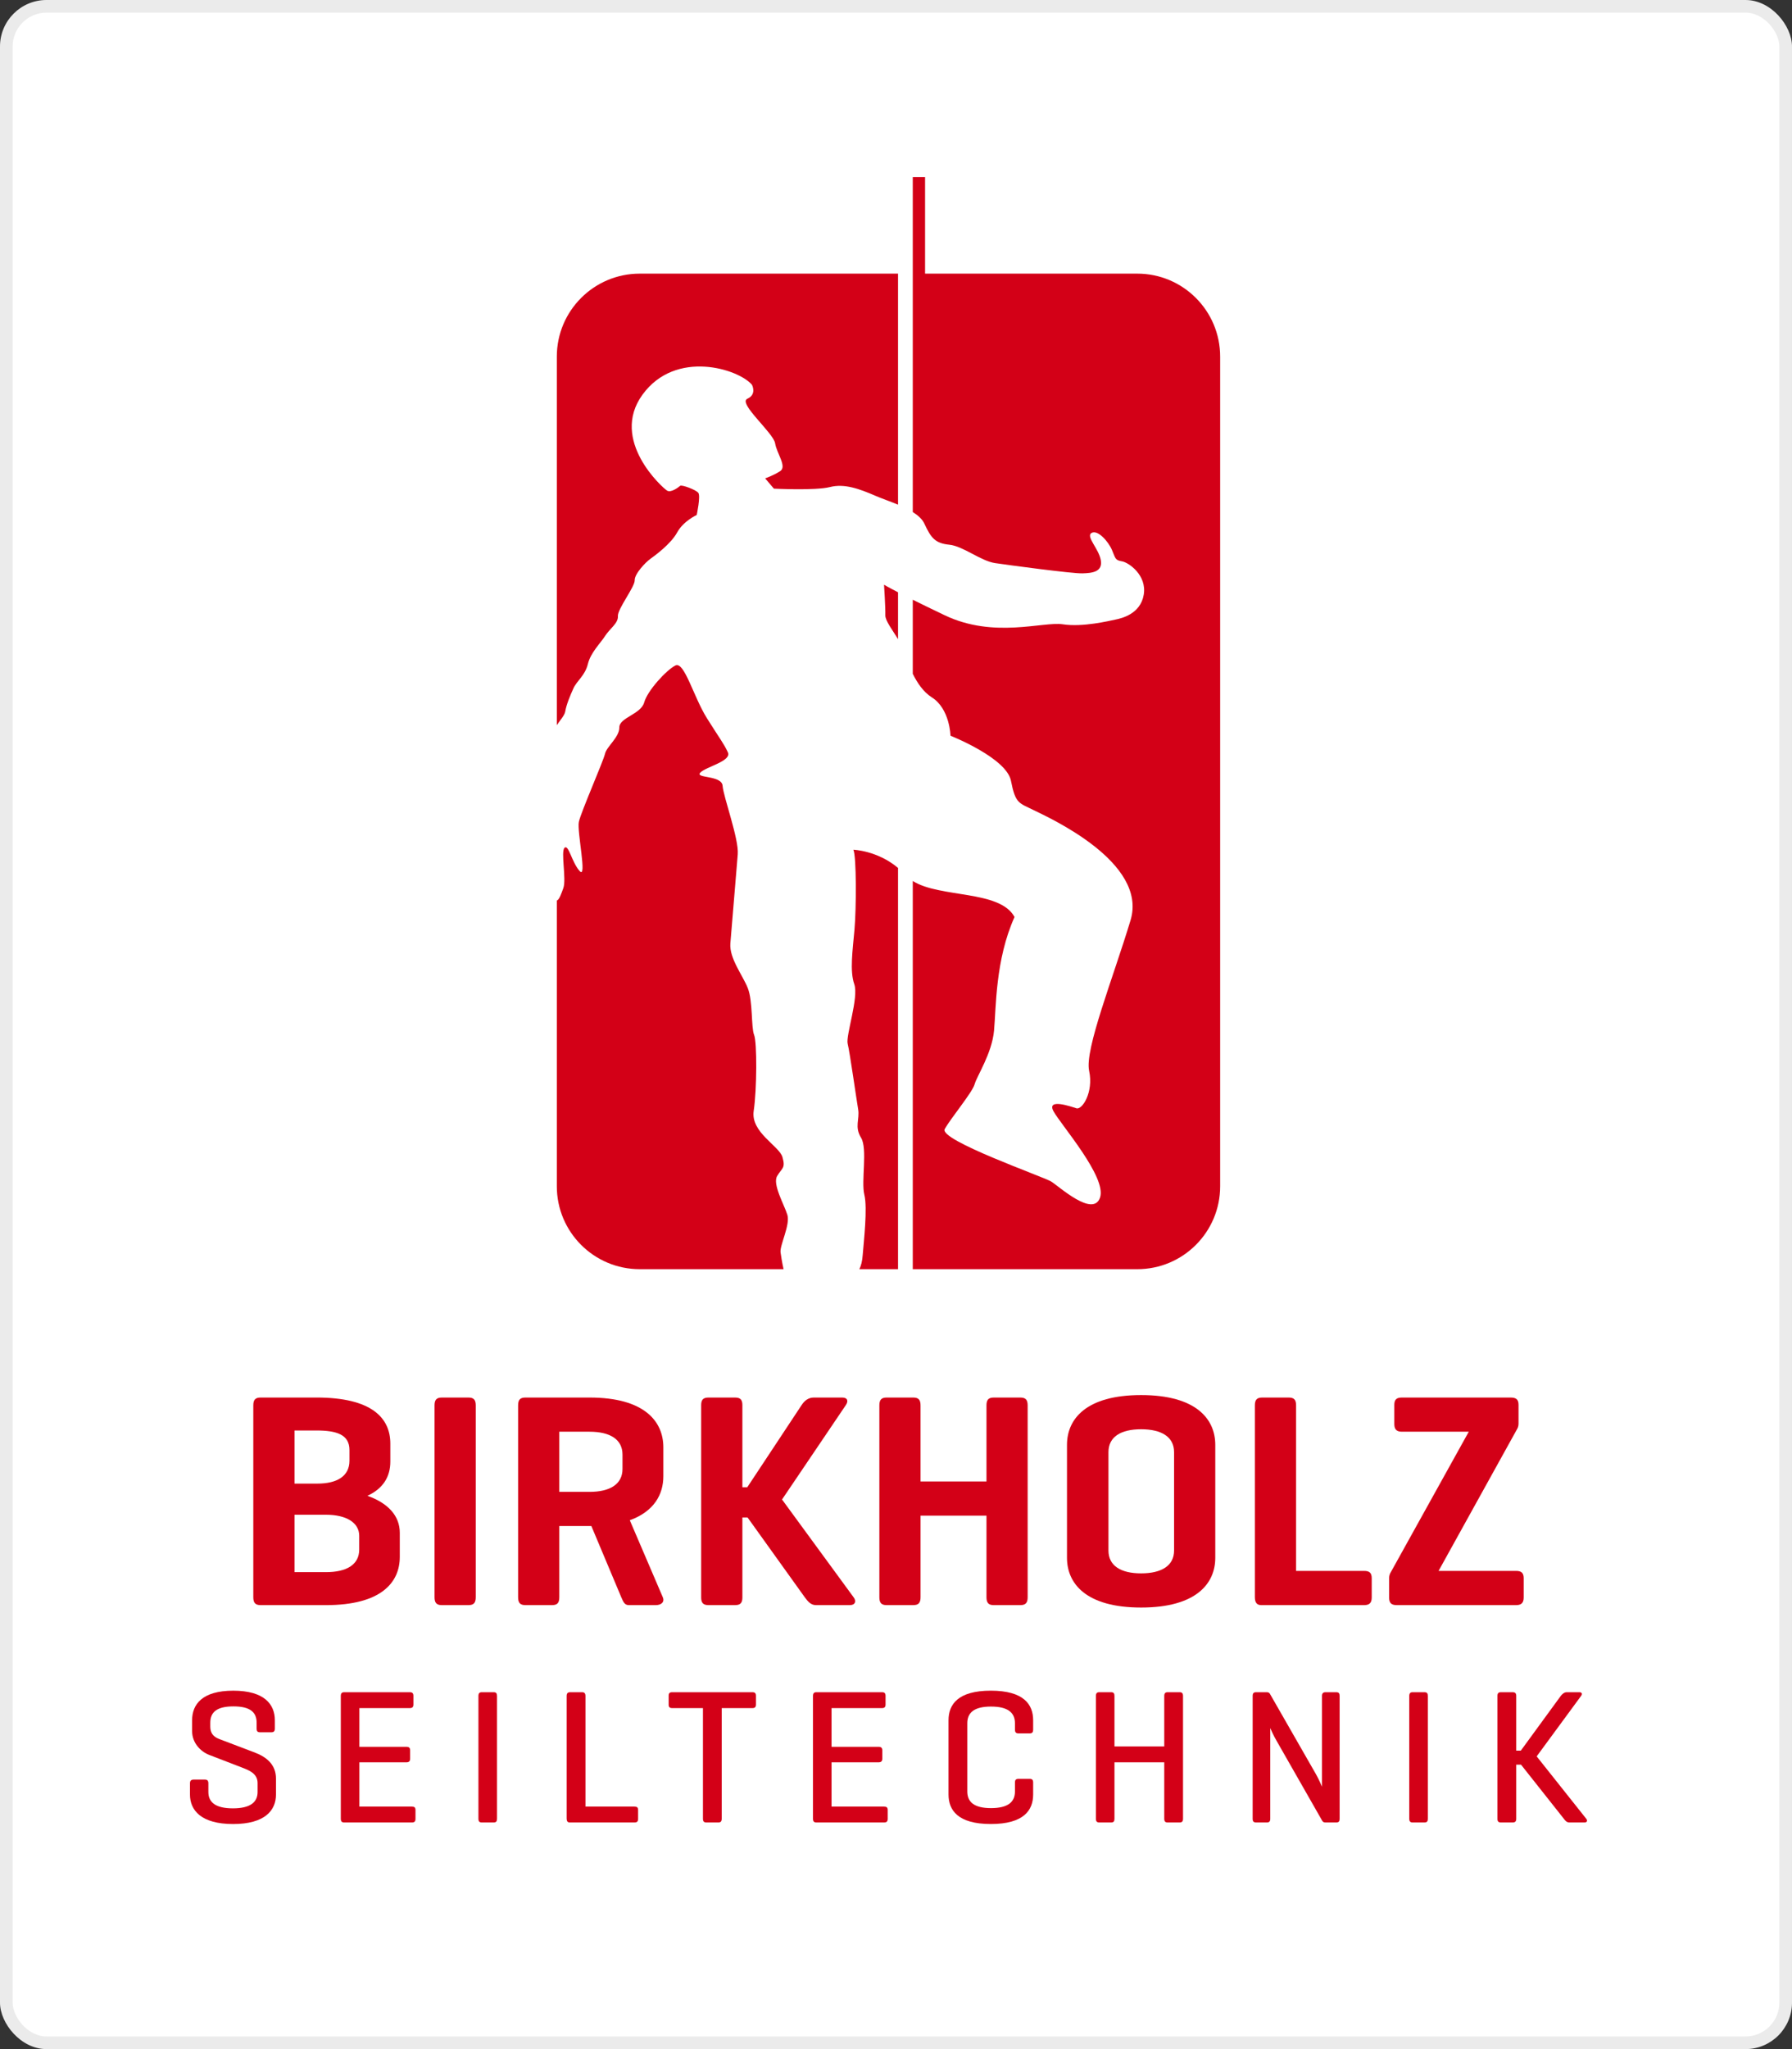 <?xml version="1.0" encoding="UTF-8"?> <svg xmlns="http://www.w3.org/2000/svg" width="154" height="176" viewBox="0 0 154 176" fill="none"><rect x="0" y="0" width="154" height="176" fill="#333333" stroke="none"/><rect width="154" height="176" rx="4" fill="white"></rect><rect x="0.543" y="0.543" width="152.914" height="174.914" rx="3.457" stroke="black" stroke-opacity="0.08" stroke-width="1.086"></rect><path fill-rule="evenodd" clip-rule="evenodd" d="M25.309 130.103V135.033H28.012C29.767 135.033 30.87 134.406 30.87 133.092L30.87 131.913C30.87 130.786 29.767 130.103 28.012 130.103H25.309ZM25.309 122.866V127.429H27.276C28.957 127.429 30.032 126.797 30.032 125.462V124.545C30.032 123.232 28.957 122.866 27.198 122.866H25.309ZM22.401 137.866C21.926 137.866 21.768 137.654 21.768 137.183V120.715C21.768 120.244 21.926 120.036 22.401 120.036H27.198C31.945 120.036 33.544 121.79 33.544 123.993V125.54C33.544 126.824 32.939 127.849 31.575 128.477C33.361 129.106 34.357 130.209 34.357 131.65V133.722C34.357 135.924 32.756 137.866 28.012 137.866H22.401Z" fill="#D30017"></path><path fill-rule="evenodd" clip-rule="evenodd" d="M40.885 137.183C40.885 137.655 40.726 137.866 40.255 137.866H37.973C37.502 137.866 37.343 137.655 37.343 137.183V120.716C37.343 120.244 37.502 120.037 37.973 120.037H40.255C40.726 120.037 40.885 120.244 40.885 120.716V137.183Z" fill="#D30017"></path><path fill-rule="evenodd" clip-rule="evenodd" d="M48.065 122.972V128.138H50.662C52.422 128.138 53.496 127.481 53.496 126.17V124.938C53.496 123.627 52.422 122.972 50.662 122.972H48.065ZM48.065 131.073V137.183C48.065 137.655 47.911 137.866 47.439 137.866H45.157C44.684 137.866 44.525 137.655 44.525 137.183V120.716C44.525 120.244 44.684 120.037 45.157 120.037H50.662C55.409 120.037 57.006 122.107 57.006 124.309V126.797C57.006 128.346 56.222 129.814 54.123 130.576L56.957 137.183C57.137 137.603 56.825 137.866 56.353 137.866H54.043C53.678 137.866 53.571 137.603 53.388 137.183L50.82 131.073H50.662H48.065Z" fill="#D30017"></path><path fill-rule="evenodd" clip-rule="evenodd" d="M73.369 137.21C73.603 137.525 73.501 137.866 73.029 137.866H70.117C69.671 137.866 69.41 137.525 69.173 137.21L64.245 130.339H63.799V137.21C63.799 137.655 63.642 137.866 63.169 137.866H60.885C60.416 137.866 60.257 137.655 60.257 137.21V120.689C60.257 120.244 60.416 120.037 60.885 120.037H63.169C63.642 120.037 63.799 120.244 63.799 120.689V127.742H64.219L68.885 120.689C69.12 120.322 69.462 120.037 69.933 120.037H72.373C72.847 120.037 72.923 120.349 72.686 120.689L67.206 128.794L73.369 137.21Z" fill="#D30017"></path><path fill-rule="evenodd" clip-rule="evenodd" d="M79.11 127.247H84.775V120.716C84.775 120.244 84.934 120.037 85.402 120.037H87.682C88.155 120.037 88.314 120.244 88.314 120.716L88.314 137.183C88.314 137.655 88.155 137.866 87.682 137.866H85.402C84.934 137.866 84.775 137.655 84.775 137.183V130.183H79.11V137.183C79.11 137.655 78.951 137.866 78.478 137.866H76.198C75.729 137.866 75.57 137.655 75.57 137.183V120.716C75.57 120.244 75.729 120.037 76.198 120.037H78.478C78.951 120.037 79.109 120.244 79.109 120.716L79.11 127.247Z" fill="#D30017"></path><path fill-rule="evenodd" clip-rule="evenodd" d="M100.897 124.728C100.897 123.418 99.822 122.761 98.065 122.761C96.31 122.761 95.258 123.418 95.258 124.728V133.172C95.258 134.481 96.309 135.138 98.065 135.138C99.823 135.138 100.897 134.481 100.897 133.172V124.728ZM91.694 124.1C91.694 121.896 93.318 119.825 98.065 119.825C102.812 119.825 104.438 121.896 104.438 124.1L104.438 133.802C104.438 136.004 102.812 138.074 98.065 138.074C93.318 138.074 91.694 136.004 91.694 133.802V124.1Z" fill="#D30017"></path><path fill-rule="evenodd" clip-rule="evenodd" d="M111.382 134.927H117.227C117.677 134.927 117.883 135.086 117.883 135.558L117.883 137.21C117.883 137.681 117.677 137.866 117.227 137.866H108.394C107.999 137.866 107.84 137.629 107.84 137.183V120.716C107.84 120.244 107.999 120.037 108.473 120.037H110.752C111.223 120.037 111.382 120.244 111.382 120.716V134.927Z" fill="#D30017"></path><path fill-rule="evenodd" clip-rule="evenodd" d="M129.812 120.037C130.285 120.037 130.498 120.191 130.498 120.664V122.29C130.498 122.526 130.417 122.683 130.336 122.815L123.627 134.927H130.285C130.731 134.927 130.942 135.086 130.942 135.558V137.21C130.942 137.681 130.731 137.866 130.285 137.866H120.037C119.564 137.866 119.377 137.681 119.377 137.21L119.377 135.558C119.377 135.348 119.431 135.216 119.481 135.111L126.222 122.972H120.48C120.037 122.972 119.824 122.788 119.824 122.316V120.664C119.824 120.19 120.037 120.037 120.48 120.037H129.812Z" fill="#D30017"></path><path fill-rule="evenodd" clip-rule="evenodd" d="M22.054 147.965C22.054 147.075 21.511 146.564 20.061 146.564C18.615 146.564 18.072 147.075 18.072 147.965V148.295C18.072 149.052 18.566 149.263 18.909 149.393L21.904 150.53C22.895 150.911 23.717 151.552 23.717 152.769V154.134C23.717 155.485 22.779 156.668 20.031 156.668C17.282 156.668 16.326 155.485 16.326 154.134V153.182C16.326 152.95 16.424 152.851 16.639 152.851H17.612C17.825 152.851 17.907 152.95 17.907 153.182V153.919C17.907 154.807 18.532 155.321 20.015 155.321C21.495 155.321 22.136 154.807 22.136 153.919V153.147C22.136 152.323 21.395 152.046 20.752 151.8L17.976 150.73C17.248 150.45 16.509 149.708 16.509 148.688V147.752C16.509 146.401 17.366 145.215 20.047 145.215C22.73 145.215 23.619 146.401 23.619 147.752V148.474C23.619 148.688 23.534 148.789 23.319 148.789H22.351C22.12 148.789 22.054 148.688 22.054 148.474V147.965Z" fill="#D30017"></path><path fill-rule="evenodd" clip-rule="evenodd" d="M29.585 156.535C29.371 156.535 29.288 156.437 29.288 156.21V145.677C29.288 145.445 29.371 145.346 29.585 145.346H35.214C35.428 145.346 35.527 145.429 35.527 145.659V146.4C35.527 146.628 35.428 146.711 35.214 146.711H30.884V150.036H34.917C35.149 150.036 35.246 150.121 35.246 150.348V151.054C35.246 151.27 35.149 151.368 34.917 151.368H30.884V155.172H35.393C35.607 155.172 35.706 155.236 35.706 155.467V156.223C35.706 156.455 35.607 156.535 35.393 156.535H29.585Z" fill="#D30017"></path><path fill-rule="evenodd" clip-rule="evenodd" d="M42.712 156.21C42.712 156.437 42.643 156.535 42.413 156.535H41.41C41.196 156.535 41.115 156.437 41.115 156.21V145.677C41.115 145.445 41.196 145.346 41.41 145.346H42.413C42.643 145.346 42.712 145.445 42.712 145.677V156.21Z" fill="#D30017"></path><path fill-rule="evenodd" clip-rule="evenodd" d="M50.313 155.172H54.524C54.738 155.172 54.836 155.236 54.836 155.467V156.223C54.836 156.455 54.738 156.535 54.524 156.535H48.962C48.779 156.535 48.698 156.421 48.698 156.21V145.677C48.698 145.445 48.779 145.346 49.013 145.346H50.013C50.228 145.346 50.313 145.445 50.313 145.677L50.313 155.172Z" fill="#D30017"></path><path fill-rule="evenodd" clip-rule="evenodd" d="M64.655 145.346C64.87 145.346 64.965 145.429 64.965 145.659V146.4C64.965 146.628 64.87 146.711 64.655 146.711H62.023V156.21C62.023 156.437 61.94 156.535 61.727 156.535H60.705C60.491 156.535 60.41 156.437 60.41 156.21V146.711H57.775C57.548 146.711 57.463 146.628 57.463 146.4V145.659C57.463 145.429 57.548 145.346 57.775 145.346H64.655Z" fill="#D30017"></path><path fill-rule="evenodd" clip-rule="evenodd" d="M70.164 156.535C69.947 156.535 69.864 156.437 69.864 156.21V145.677C69.864 145.445 69.947 145.346 70.164 145.346H75.79C76.005 145.346 76.103 145.429 76.103 145.659V146.4C76.103 146.628 76.005 146.711 75.79 146.711H71.462V150.036H75.493C75.726 150.036 75.823 150.121 75.823 150.348V151.054C75.823 151.27 75.726 151.368 75.493 151.368H71.462V155.172H75.972C76.186 155.172 76.286 155.236 76.286 155.467L76.287 156.223C76.287 156.455 76.186 156.535 75.972 156.535H70.164Z" fill="#D30017"></path><path fill-rule="evenodd" clip-rule="evenodd" d="M88.786 154.133C88.786 155.484 87.98 156.667 85.151 156.667C82.32 156.667 81.514 155.484 81.514 154.133V147.752C81.514 146.4 82.32 145.214 85.151 145.214C87.98 145.214 88.786 146.4 88.786 147.752V148.555C88.786 148.788 88.704 148.884 88.489 148.884H87.536C87.304 148.884 87.223 148.788 87.223 148.555V148.012C87.223 147.124 86.648 146.579 85.164 146.579C83.686 146.579 83.128 147.124 83.128 148.012V153.869C83.128 154.759 83.686 155.301 85.164 155.301C86.648 155.301 87.223 154.759 87.223 153.869V153.097C87.223 152.882 87.304 152.787 87.536 152.787H88.489C88.704 152.787 88.786 152.882 88.786 153.097V154.133Z" fill="#D30017"></path><path fill-rule="evenodd" clip-rule="evenodd" d="M95.775 150.003H100.053V145.677C100.053 145.445 100.133 145.346 100.348 145.346H101.372C101.584 145.346 101.666 145.445 101.666 145.677V156.21C101.666 156.437 101.584 156.535 101.371 156.535H100.348C100.133 156.535 100.053 156.437 100.053 156.21V151.368H95.775V156.21C95.775 156.437 95.708 156.535 95.478 156.535H94.473C94.259 156.535 94.179 156.437 94.179 156.21V145.677C94.179 145.445 94.259 145.346 94.473 145.346H95.478C95.708 145.346 95.775 145.445 95.775 145.677V150.003Z" fill="#D30017"></path><path fill-rule="evenodd" clip-rule="evenodd" d="M115.124 156.223C115.124 156.437 115.055 156.535 114.825 156.535H113.921C113.755 156.535 113.69 156.487 113.626 156.385L109.757 149.61C109.394 149 109.195 148.49 109.162 148.423L109.162 156.223C109.162 156.437 109.082 156.535 108.869 156.535H107.948C107.732 156.535 107.65 156.437 107.65 156.223L107.651 145.659C107.651 145.445 107.732 145.346 107.948 145.346H108.869C108.999 145.346 109.082 145.396 109.13 145.478L113.099 152.404C113.327 152.8 113.608 153.461 113.608 153.461L113.608 145.659C113.608 145.445 113.708 145.346 113.921 145.346H114.825C115.055 145.346 115.124 145.445 115.124 145.659V156.223Z" fill="#D30017"></path><path fill-rule="evenodd" clip-rule="evenodd" d="M122.704 156.21C122.704 156.437 122.635 156.535 122.405 156.535H121.4C121.189 156.535 121.108 156.437 121.108 156.21V145.677C121.108 145.445 121.189 145.346 121.4 145.346H122.405C122.635 145.346 122.704 145.445 122.704 145.677V156.21Z" fill="#D30017"></path><path fill-rule="evenodd" clip-rule="evenodd" d="M136.323 156.223C136.437 156.373 136.387 156.535 136.176 156.535H134.876C134.643 156.535 134.514 156.385 134.398 156.223L130.711 151.567H130.301V156.223C130.301 156.437 130.215 156.535 129.988 156.535H128.983C128.769 156.535 128.687 156.437 128.687 156.223L128.687 145.659C128.687 145.445 128.769 145.346 128.983 145.346H129.988C130.215 145.346 130.301 145.445 130.301 145.659V150.366H130.694L134.132 145.659C134.267 145.493 134.43 145.346 134.643 145.346H135.73C135.945 145.346 135.992 145.493 135.878 145.659L132.058 150.857L136.323 156.223Z" fill="#D30017"></path><path fill-rule="evenodd" clip-rule="evenodd" d="M75.972 50.222C75.972 50.222 76.103 52.238 76.083 52.846C76.069 53.307 76.711 54.134 77.175 54.897V50.873C76.259 50.4 75.972 50.222 75.972 50.222Z" fill="#D30017"></path><path fill-rule="evenodd" clip-rule="evenodd" d="M97.736 23.503H81.154H79.499V15.21H78.441V30.521V43.981C78.889 44.264 79.258 44.586 79.44 44.981C80.01 46.214 80.376 46.665 81.575 46.786C82.774 46.904 84.276 48.184 85.52 48.366C86.769 48.55 92.19 49.276 93.026 49.246C93.862 49.222 94.765 49.126 94.603 48.128C94.438 47.13 93.287 46.076 93.806 45.776C94.329 45.473 95.24 46.491 95.557 47.234C95.876 47.98 95.825 48.114 96.419 48.213C97.008 48.315 98.573 49.412 98.29 51.082C98.007 52.752 96.368 53.112 95.847 53.219C95.329 53.326 93.047 53.884 91.343 53.623C89.639 53.362 85.422 54.869 81.188 52.846C80.05 52.304 79.153 51.866 78.441 51.513V57.874C78.832 58.661 79.352 59.438 80.079 59.898C81.633 60.88 81.683 63.193 81.683 63.193C81.683 63.193 86.494 65.089 86.88 67.067C87.266 69.044 87.561 68.954 88.836 69.586C90.117 70.22 98.668 74.052 97.155 79.045C95.646 84.04 93.201 90.134 93.597 91.976C93.994 93.817 92.996 95.349 92.506 95.193C92.014 95.035 89.918 94.311 90.538 95.452C91.158 96.593 95.129 101.108 94.536 102.857C93.945 104.607 91.002 101.89 90.332 101.481C89.665 101.07 80.656 97.922 81.188 96.976C81.713 96.032 83.566 93.827 83.758 93.121C83.953 92.416 85.241 90.488 85.425 88.526C85.607 86.559 85.529 82.441 87.186 78.763C85.929 76.427 80.776 77.146 78.441 75.67V109.012H84.71H90.015H97.736C101.669 109.012 104.857 105.822 104.857 101.89V85.163V82.113V30.63C104.857 26.694 101.669 23.503 97.736 23.503V23.503Z" fill="#D30017"></path><path fill-rule="evenodd" clip-rule="evenodd" d="M67.663 104.341C67.401 103.482 66.368 101.717 66.786 101.012C67.199 100.307 67.522 100.36 67.243 99.388C66.966 98.418 64.499 97.261 64.771 95.421C65.046 93.581 65.066 89.517 64.803 88.88C64.546 88.247 64.703 85.983 64.265 84.873C63.825 83.763 62.664 82.31 62.766 81.032C62.874 79.755 63.289 74.695 63.4 73.382C63.511 72.067 62.164 68.432 62.099 67.498C62.034 66.562 59.694 66.869 60.182 66.36C60.674 65.85 62.9 65.377 62.55 64.616C62.199 63.856 61.918 63.546 60.75 61.686C59.587 59.826 58.808 56.772 58.039 57.16C57.273 57.548 55.644 59.308 55.36 60.333C55.076 61.356 53.216 61.632 53.223 62.483C53.228 63.334 52.133 64.113 51.99 64.752C51.843 65.395 49.92 69.765 49.746 70.587C49.567 71.406 50.49 75.593 49.806 74.809C49.123 74.029 48.867 72.507 48.518 72.817C48.172 73.128 48.69 75.508 48.413 76.276C48.242 76.748 48.057 77.299 47.852 77.345V101.89C47.852 105.822 51.044 109.012 54.978 109.012H67.338C67.202 108.412 67.117 107.838 67.08 107.568C66.998 106.963 67.927 105.197 67.663 104.341V104.341Z" fill="#D30017"></path><path fill-rule="evenodd" clip-rule="evenodd" d="M73.337 72.985C73.606 73.547 73.593 78.019 73.432 79.839C73.273 81.662 73.017 83.394 73.414 84.534C73.817 85.672 72.669 88.959 72.847 89.651C73.026 90.346 73.595 94.4 73.747 95.275C73.892 96.148 73.414 96.772 73.995 97.719C74.576 98.667 73.991 101.454 74.279 102.613C74.564 103.77 74.23 106.632 74.138 107.802C74.102 108.322 74.001 108.714 73.849 109.012H74.865H77.175V74.547C75.39 73.048 73.337 72.985 73.337 72.985V72.985Z" fill="#D30017"></path><path fill-rule="evenodd" clip-rule="evenodd" d="M49.282 59.118C49.577 58.466 50.275 58.031 50.519 57.037C50.762 56.041 51.597 55.257 52.001 54.623C52.403 53.991 53.147 53.523 53.1 52.924C53.053 52.323 54.565 50.398 54.545 49.84C54.531 49.282 55.476 48.297 55.894 47.998C56.313 47.699 57.663 46.707 58.197 45.725C58.738 44.745 59.874 44.234 59.874 44.234C59.874 44.234 60.223 42.61 60.013 42.333C59.799 42.056 58.581 41.619 58.455 41.726C58.325 41.835 57.68 42.347 57.329 42.141C56.974 41.931 52.361 37.825 55.216 33.897C58.073 29.972 63.477 31.694 64.621 33.049C64.622 33.049 65.066 33.873 64.226 34.248C63.389 34.623 66.466 37.177 66.611 38.073C66.754 38.966 67.658 40.08 67.04 40.471C66.414 40.868 65.754 41.087 65.754 41.087L66.507 41.971C66.507 41.971 70.072 42.15 71.316 41.835C72.562 41.516 73.844 41.985 75.215 42.577C75.775 42.819 76.488 43.062 77.175 43.346V23.503H77.115H54.978C51.044 23.503 47.852 26.694 47.852 30.63V62.282C48.173 61.812 48.52 61.438 48.576 61.108C48.672 60.532 48.983 59.77 49.282 59.118V59.118Z" fill="#D30017"></path></svg> 